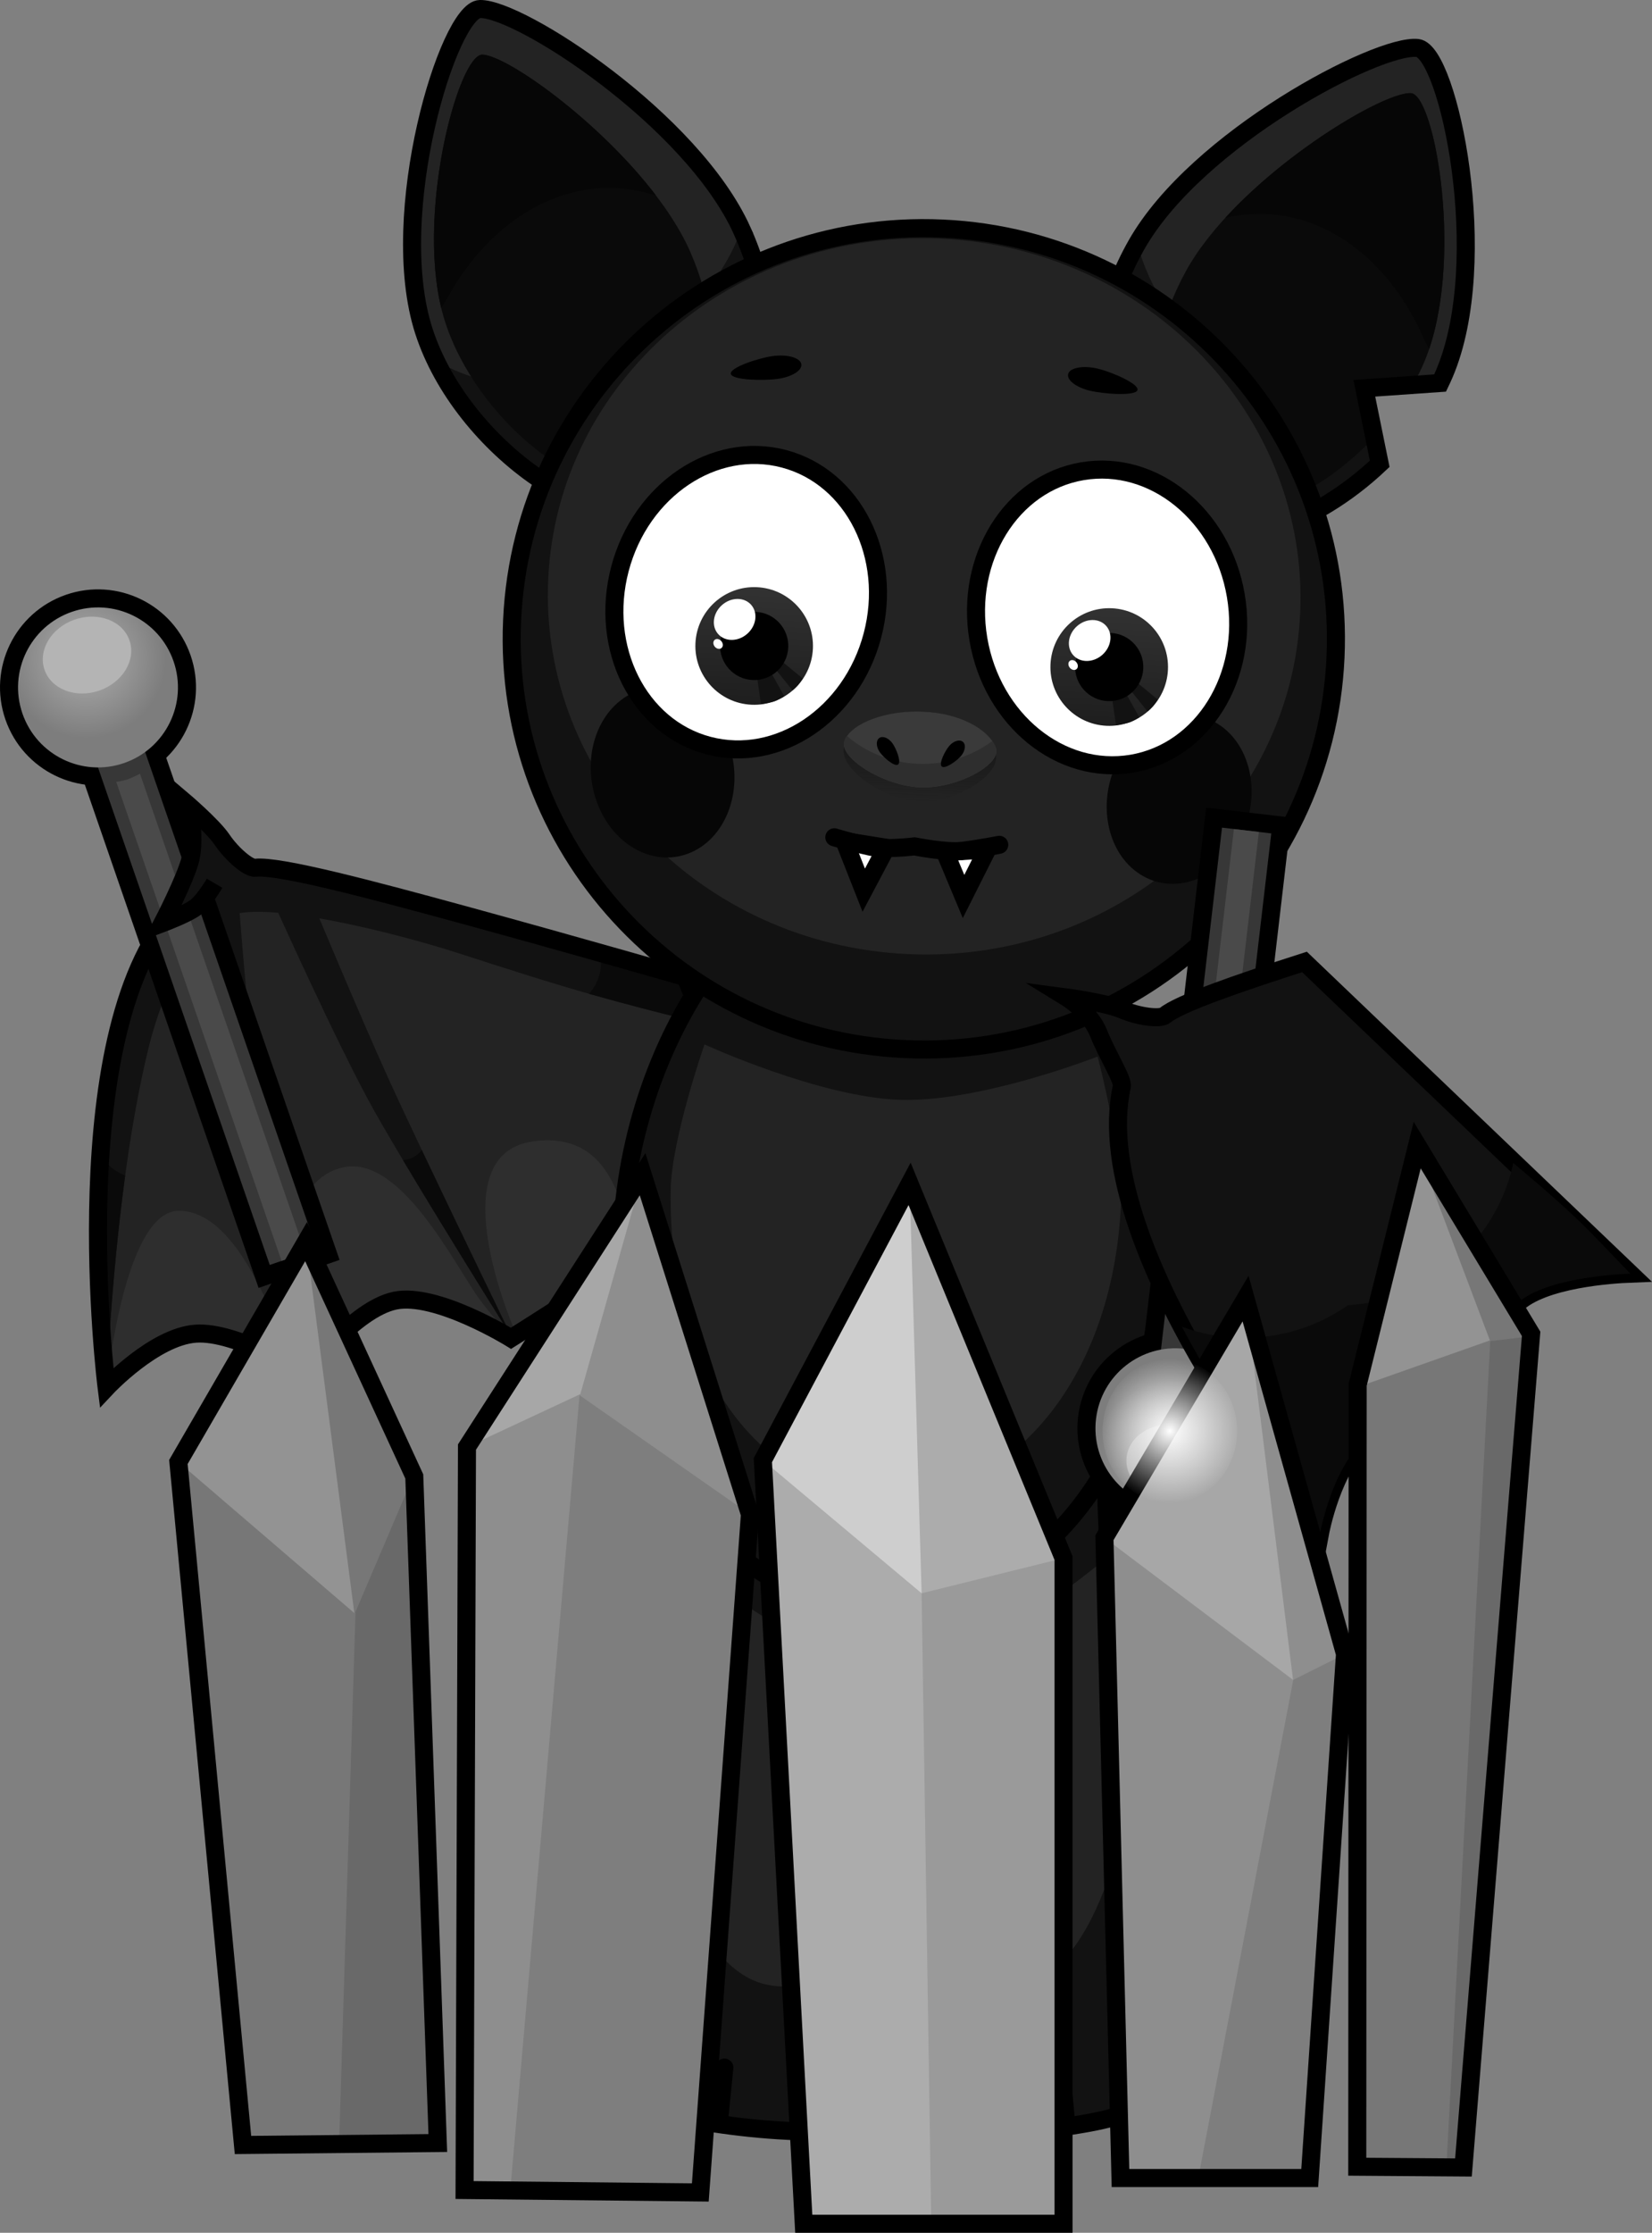 <svg version="1.1" xmlns="http://www.w3.org/2000/svg" xmlns:xlink="http://www.w3.org/1999/xlink" width="228.916" height="309.19" viewBox="0,0,228.916,309.19"><rect x="0" y="0" width="228.916" height="309.19" fill="#808080" stroke="none"/><defs><radialGradient cx="128.263" cy="129.907" r="11.077" gradientUnits="userSpaceOnUse" id="color-1"><stop offset="0" stop-color="#afafaf"/><stop offset="1" stop-color="#7d7d7d"/></radialGradient><linearGradient x1="221.193" y1="120.038" x2="220.455" y2="136.315" gradientUnits="userSpaceOnUse" id="color-2"><stop offset="0" stop-color="#323232"/><stop offset="1" stop-color="#1e1e1e"/></linearGradient><linearGradient x1="270.39" y1="122.957" x2="269.651" y2="139.234" gradientUnits="userSpaceOnUse" id="color-3"><stop offset="0" stop-color="#323232"/><stop offset="1" stop-color="#1e1e1e"/></linearGradient><linearGradient x1="244.051" y1="137.264" x2="243.484" y2="149.751" gradientUnits="userSpaceOnUse" id="color-4"><stop offset="0" stop-color="#121212"/><stop offset="1" stop-color="#121212" stop-opacity="0"/></linearGradient><radialGradient cx="278.923" cy="240.837" r="11.077" gradientUnits="userSpaceOnUse" id="color-5"><stop offset="0" stop-color="#afafaf"/><stop offset="1" stop-color="#7d7d7d"/></radialGradient><radialGradient cx="278.422" cy="236.886" r="10" gradientUnits="userSpaceOnUse" id="color-6"><stop offset="0" stop-color="#ffffff"/><stop offset="1" stop-color="#ffffff" stop-opacity="0"/></radialGradient></defs><g transform="translate(-116.318,-38.727)"><g data-paper-data="{&quot;isPaintingLayer&quot;:true}" fill-rule="nonzero" stroke-linejoin="miter" stroke-miterlimit="10" stroke-dasharray="" stroke-dashoffset="0" style="mix-blend-mode: normal"><g><g><path d="M222.918,202.628c0,0 -9.304,3.068 -13.074,6.287c-3.795,3.241 -22.717,15.136 -22.717,15.136c0,0 -10.365,-6.407 -16.076,-5.214c-5.71,1.193 -12.395,10.151 -12.395,10.151c0,0 -9.529,-6.006 -15.255,-5.575c-5.726,0.431 -12.31,7.452 -12.31,7.452c0,0 -8.663,-68.587 20.609,-71.971c3.297,-0.381 16.199,3.06 29.072,6.579c15.262,4.172 30.54,8.575 30.54,8.575z" fill="#2e2e2e" stroke="#000000" stroke-width="0" stroke-linecap="round"/><path d="M222.918,202.628c0,0 -9.304,3.068 -13.074,6.287c-1.004,0.857 -3.065,2.32 -5.555,4.007c-1.334,-3.589 -1.694,-17.922 -14.148,-16.134c-13.327,1.913 -2.262,26.789 -2.262,26.789l-0.752,0.474c0,0 -0.009,-0.006 -0.027,-0.017c-1.377,-1.807 -2.956,-3.503 -4.281,-5.313c-3.453,-4.712 -10.954,-20.174 -19.008,-18.326c-9.824,2.253 -8.047,20.901 -6.986,26.964c0.008,0.045 0.015,0.093 0.022,0.142c-2.123,-4.565 -7.112,-20.984 -15.686,-21.113c-7.696,-0.116 -10.069,24.477 -10.069,24.477c0,0 -8.663,-68.587 20.609,-71.971c3.297,-0.381 16.199,3.06 29.072,6.579c15.262,4.172 30.54,8.575 30.54,8.575z" fill="#232323" stroke="#000000" stroke-width="0" stroke-linecap="butt"/><path d="M141.287,150.007c0,0 3.727,2.714 5.15,4.882c1.423,2.168 4.512,4.052 4.512,4.052c0,0 1.353,0.012 2.368,0.067c7.312,0.394 17.663,3.788 27.456,6.465c15.262,4.172 30.54,8.575 30.54,8.575l3.814,6.713c0,0 -7.178,-1.599 -16.729,-4.285c-5.657,-1.591 -12.168,-3.692 -18.452,-5.72c-9.213,-2.973 -26.575,-7.256 -31.726,-5.243c-4.32,1.688 -8.815,8.036 -11.39,18.626c-4.832,19.873 -5.745,47.087 -5.745,47.087c0,0 -3.048,-30.82 2.291,-52.137c1.318,-5.263 4.021,-10.1 6.969,-13.674c0.598,-0.726 1.28,-2.173 1.28,-2.173c0,0 0.689,-4.584 1.201,-7.506c0.512,-2.922 -1.538,-5.73 -1.538,-5.73z" fill="#121212" stroke="#000000" stroke-width="0" stroke-linecap="butt"/><path d="M143.094,164.904l6.273,-1.86c0,0 1.264,17.403 2.635,26.932c1.677,11.659 6.086,38.799 6.086,38.799c0,0 -6.551,-23.539 -9.152,-34.616c-2.378,-10.128 -5.842,-29.255 -5.842,-29.255z" fill="#121212" stroke="none" stroke-width="0" stroke-linecap="butt"/><path d="M153.867,162.897l5.724,0.671c0,0 6.406,15.358 10.377,24.129c4.859,10.73 17.275,36.22 17.275,36.22c0,0 -13.471,-21.435 -19.055,-31.349c-5.105,-9.065 -14.321,-29.67 -14.321,-29.67z" fill="#121212" stroke="none" stroke-width="0" stroke-linecap="butt"/><path d="M211.312,174.048l3.814,6.713c0,0 -7.178,-1.599 -16.729,-4.285c-0.158,-0.044 -0.316,-0.089 -0.475,-0.134c1.28,-1.383 1.922,-3.327 1.572,-5.327c-0.021,-0.119 -0.045,-0.237 -0.072,-0.353c7.005,1.978 11.891,3.386 11.891,3.386z" fill="#0a0a0a" stroke="#000000" stroke-width="0" stroke-linecap="butt"/><path d="M131.084,231.226c0,0 -1.535,-15.524 -0.518,-32.158c0.745,1.128 1.838,1.982 3.1,2.438c-2.102,15.431 -2.582,29.72 -2.582,29.72z" fill="#0a0a0a" stroke="#000000" stroke-width="0" stroke-linecap="butt"/><path d="M158.088,228.775c0,0 -4.463,-16.035 -7.484,-27.864c0.429,0.08 0.88,0.086 1.336,0.006c0.604,-0.106 1.148,-0.35 1.607,-0.696c1.963,12.682 4.541,28.553 4.541,28.553z" fill="#0a0a0a" stroke="none" stroke-width="0" stroke-linecap="butt"/><path d="M187.243,223.916c0,0 -8.755,-13.93 -15.074,-24.524c0.102,-0.009 0.205,-0.023 0.308,-0.041c0.942,-0.165 1.739,-0.668 2.29,-1.362c5.534,11.676 12.476,25.927 12.476,25.927z" fill="#0a0a0a" stroke="none" stroke-width="0" stroke-linecap="butt"/><path d="M222.918,202.628c0,0 -9.304,3.068 -13.074,6.287c-3.795,3.241 -22.717,15.136 -22.717,15.136c0,0 -10.365,-6.407 -16.076,-5.214c-5.71,1.193 -12.395,10.151 -12.395,10.151c0,0 -9.529,-6.006 -15.255,-5.575c-5.726,0.431 -12.31,7.452 -12.31,7.452c0,0 -6.357,-50.334 10.223,-66.891c0.681,-0.68 0.662,-4.831 1.275,-7.951c0.613,-3.119 -1.053,-6.564 -1.053,-6.564c0,0 4.229,3.576 5.557,5.55c1.327,1.974 3.666,3.994 4.607,3.885c3.297,-0.381 16.199,3.06 29.072,6.579c15.262,4.172 30.54,8.575 30.54,8.575z" fill="none" stroke="#000000" stroke-width="2.5" stroke-linecap="round"/></g><g stroke-linecap="butt"><path d="M119.428,137.537c-1.998,-5.782 1.071,-12.089 6.853,-14.087c5.782,-1.998 12.089,1.071 14.087,6.853c1.998,5.782 -1.071,12.089 -6.853,14.087c-5.782,1.998 -12.089,-1.071 -14.087,-6.853z" fill="none" stroke="#000000" stroke-width="5"/><path d="M153.696,213.894l-25.569,-74.016l6.496,-2.244l25.569,74.016z" fill="none" stroke="#000000" stroke-width="5"/><path d="M153.696,213.894l-25.569,-74.016l6.496,-2.244l25.569,74.016z" fill="#373737" stroke="none" stroke-width="0"/><path d="M155.334,213.329l-22.911,-66.324c0,0 1.007,-0.156 1.619,-0.368c0.613,-0.212 1.671,-0.769 1.671,-0.769l22.911,66.324z" fill="#4a4a4a" stroke="none" stroke-width="0"/><path d="M119.428,137.537c-1.998,-5.782 1.071,-12.089 6.853,-14.087c5.782,-1.998 12.089,1.071 14.087,6.853c1.998,5.782 -1.071,12.089 -6.853,14.087c-5.782,1.998 -12.089,-1.071 -14.087,-6.853z" fill="url(#color-1)" stroke="none" stroke-width="0.5"/><path d="M134.258,127.408c0.938,2.715 -0.936,5.826 -4.186,6.949c-3.25,1.123 -6.645,-0.168 -7.582,-2.883c-0.938,-2.715 0.936,-5.826 4.186,-6.949c3.25,-1.123 6.645,0.168 7.582,2.883z" fill="#b4b4b4" stroke="none" stroke-width="0"/></g><path d="M138.847,166.556c0,0 2.621,-4.009 3.452,-6.116c0.854,-2.166 1.606,-6.708 1.606,-6.708l2.148,7.307c0,0 -1.402,2.4 -2.626,3.337c-1.176,0.901 -4.58,2.18 -4.58,2.18z" fill="#121212" stroke="none" stroke-width="0" stroke-linecap="butt"/><path d="M146.053,161.039c0,0 -1.402,2.4 -2.626,3.337c-1.176,0.901 -4.58,2.18 -4.58,2.18c0,0 3.188,-6.134 3.87,-8.914c0.59,-2.404 -0.016,-6.801 -0.016,-6.801" fill="none" stroke="#000000" stroke-width="2.5" stroke-linecap="butt"/></g><g stroke="#000000" stroke-linecap="butt"><path d="M312.746,45.37c4.301,0.48 10.405,29.429 3.707,45.117c-0.183,0.429 -0.377,0.855 -0.581,1.278c-1.481,0.008 -2.956,0.125 -4.442,0.487c-1.125,-0.011 -4.77,-0.298 -5.586,0.584c-0.758,0.82 0.406,4.16 0.546,5.15c0.239,1.697 0.646,3.34 1.112,4.968c-9.089,8.586 -21.675,13.198 -29.306,8.416c-10.824,-6.783 -12.708,-24.084 -4.387,-38.754c8.318,-14.664 33.468,-27.857 38.938,-27.246z" fill="#232323" stroke-width="0"/><path d="M273.903,72.45c3.41,12.862 16.376,23.972 29.81,24.378c0.674,0.02 1.488,-0.017 2.384,-0.113c0.134,0.536 0.253,0.995 0.292,1.271c0.239,1.697 0.646,3.34 1.112,4.968c-9.089,8.586 -21.675,13.198 -29.306,8.416c-10.824,-6.783 -12.708,-24.084 -4.387,-38.754c0.031,-0.055 0.063,-0.111 0.095,-0.166z" fill="#121212" stroke-width="0"/><path d="M311.821,51.626c3.367,0.163 7.488,23.835 1.862,37.212c-0.466,1.108 -1.009,2.202 -1.618,3.273c-0.212,0.042 -0.423,0.089 -0.635,0.14c-1.125,-0.011 -4.77,-0.298 -5.586,0.584c-0.758,0.82 0.406,4.16 0.546,5.15c0.067,0.473 0.146,0.941 0.237,1.406c-7.361,7.786 -17.525,12.453 -23.478,8.863c-8.344,-5.032 -9.421,-19.276 -2.544,-31.899c6.874,-12.617 26.935,-24.938 31.217,-24.731z" fill="#0a0a0a" stroke-width="0"/><path d="M307.501,102.955c-9.089,8.586 -21.675,13.198 -29.306,8.416c-10.824,-6.783 -12.708,-24.084 -4.387,-38.754c8.318,-14.664 33.468,-27.857 38.938,-27.246c4.301,0.48 10.405,29.429 3.707,45.117c-0.183,0.429 -0.377,0.855 -0.581,1.278l-10.5,0.732z" fill="none" stroke-width="2.5"/><path d="M314.345,87.089c-0.18,-0.41 -0.387,-0.812 -0.618,-1.203c-2.471,-5.818 -6.302,-10.721 -11.014,-13.851c-4.789,-3.182 -10.489,-4.532 -16.597,-3.153c8.793,-9.59 22.285,-17.42 25.706,-17.255c3.224,0.156 7.141,21.875 2.524,35.463z" fill="#060606" stroke-width="0"/></g><g stroke="#000000" stroke-linecap="butt"><path d="M219.139,70.637c6.959,15.364 3.516,32.423 -7.877,38.198c-11.394,5.775 -31.006,-8.176 -36.21,-24.263c-5.25,-16.23 3.45,-44.507 7.777,-44.596c5.503,-0.113 29.355,15.303 36.311,30.66z" fill="#232323" stroke-width="0"/><path d="M219.139,70.637c6.959,15.364 3.516,32.423 -7.877,38.198c-10.43,5.287 -27.749,-5.958 -34.595,-20.239c3.274,2.082 7.89,3.288 10.498,3.446c13.416,0.811 27.334,-9.079 31.895,-21.579c0.027,0.058 0.053,0.116 0.08,0.174z" fill="#121212" stroke-width="0"/><path d="M212.032,73.747c5.706,13.194 3.344,27.282 -5.421,31.538c-8.765,4.255 -24.299,-8.393 -28.652,-22.103c-4.392,-13.832 1.856,-37.034 5.223,-36.891c4.283,0.182 23.146,14.268 28.85,27.456z" fill="#0a0a0a" stroke-width="0"/><path d="M219.139,70.637c6.959,15.364 3.516,32.423 -7.877,38.198c-11.394,5.775 -31.006,-8.176 -36.21,-24.263c-5.25,-16.23 3.45,-44.507 7.777,-44.596c5.503,-0.113 29.355,15.303 36.311,30.66z" fill="none" stroke-width="2.5"/><path d="M183.183,46.291c3.422,0.145 16.149,9.165 24.038,19.512c-5.958,-1.927 -11.757,-1.097 -16.814,1.638c-4.976,2.691 -9.235,7.227 -12.223,12.797c-0.266,0.369 -0.508,0.75 -0.725,1.142c-3.368,-13.95 2.499,-35.225 5.724,-35.089z" fill="#060606" stroke-width="0"/></g><g data-paper-data="{&quot;index&quot;:null}" stroke="#000000" stroke-linecap="butt"><path d="M257.327,333.95c-7.121,0.544 -14.455,0.322 -15.701,-0.752c-1.526,-1.316 0,-96.437 0,-96.437h27.632c0,0 0.925,22.972 1.301,36.573c0.266,9.629 1.492,32.695 2.003,45.627c0.4,10.115 0.248,11.473 -0.395,12.262c-0.705,0.864 -7.827,2.191 -14.84,2.727z" fill="#232323" stroke-width="0"/><path d="M269.769,249.979c0.051,1.377 0.158,4.279 0.158,4.279c0,0 -7.774,6.445 -13.313,9.522c-5.539,3.076 -15.257,4.466 -15.257,4.466l0.269,-31.485h27.632c0,0 0.232,5.759 0.511,13.218z" fill="#121212" stroke-width="0"/><path d="M257.327,333.95c-7.121,0.544 -14.455,0.322 -15.701,-0.752c-0.445,-0.384 -0.67,-27.289 -0.67,-27.289c0,0 7.801,10.097 16.953,7.896c9.933,-2.389 13.603,-20.718 13.603,-20.718c0,0 0.869,21.303 1.049,25.875c0.4,10.115 0.248,11.473 -0.395,12.262c-0.705,0.864 -7.827,2.191 -14.84,2.727z" fill="#121212" stroke-width="0"/><path d="M257.327,333.95c-7.121,0.544 -14.455,0.322 -15.701,-0.752c-1.526,-1.316 0,-96.437 0,-96.437h27.632c0,0 0.925,22.972 1.301,36.573c0.266,9.629 1.492,32.695 2.003,45.627c0.4,10.115 0.248,11.473 -0.395,12.262c-0.705,0.864 -7.827,2.191 -14.84,2.727z" fill="none" stroke-width="2.5"/></g><g stroke="#000000" stroke-linecap="butt"><path d="M208.036,330.91c-0.644,-0.789 -0.795,-2.147 -0.395,-12.262c0.511,-12.931 1.737,-35.998 2.003,-45.627c0.376,-13.602 1.301,-36.573 1.301,-36.573h27.632c0,0 1.526,95.12 0,96.437c-1.245,1.074 -8.58,1.296 -15.701,0.752c-7.012,-0.536 -14.134,-1.863 -14.84,-2.727z" fill="#232323" stroke-width="0"/><path d="M210.945,236.448h27.632l0.269,31.485c0,0 -9.718,-1.39 -15.257,-4.466c-5.539,-3.076 -13.313,-9.522 -13.313,-9.522c0,0 0.107,-2.902 0.158,-4.279c0.279,-7.459 0.511,-13.218 0.511,-13.218z" fill="#121212" stroke-width="0"/><path d="M208.036,330.91c-0.644,-0.789 -0.795,-2.147 -0.395,-12.262c0.181,-4.572 1.049,-25.875 1.049,-25.875c0,0 3.67,18.329 13.603,20.718c9.152,2.201 16.953,-7.896 16.953,-7.896c0,0 -0.225,26.905 -0.67,27.289c-1.245,1.074 -8.58,1.296 -15.701,0.752c-7.012,-0.536 -14.134,-1.863 -14.84,-2.727z" fill="#121212" stroke-width="0"/><path d="M208.036,330.91c-0.644,-0.789 -0.795,-2.147 -0.395,-12.262c0.511,-12.931 1.737,-35.998 2.003,-45.627c0.376,-13.602 1.301,-36.573 1.301,-36.573h27.632c0,0 1.526,95.12 0,96.437c-1.245,1.074 -8.58,1.296 -15.701,0.752c-7.012,-0.536 -14.134,-1.863 -14.84,-2.727z" fill="none" stroke-width="2.5"/></g><g stroke="#000000" stroke-linecap="butt"><path d="M277.218,214.077c-1.312,28.914 -18.959,48.307 -39.601,47.371c-20.642,-0.936 -35.588,-20.867 -35.192,-49.823c0.395,-28.94 19.3,-55.819 39.942,-54.883c20.642,0.936 36.163,28.421 34.851,57.335z" fill="#121212" stroke-width="0"/><path d="M271.637,205.574c-1.118,24.635 -15.854,41.172 -33.071,40.391c-17.217,-0.781 -29.667,-17.75 -29.314,-42.419c0.101,-7.057 4.685,-20.187 4.685,-20.187c0,0 15.967,7.322 27.121,7.671c11.155,0.349 27.359,-5.992 27.359,-5.992c0,0 3.541,13.431 3.219,20.536z" fill="#232323" stroke-width="0"/><path d="M277.218,214.077c-1.312,28.914 -18.959,48.307 -39.601,47.371c-20.642,-0.936 -35.588,-20.867 -35.192,-49.823c0.395,-28.94 19.3,-55.819 39.942,-54.883c20.642,0.936 36.163,28.421 34.851,57.335z" fill="none" stroke-width="2.5"/></g><g stroke-linecap="butt"><g stroke="#000000"><path d="M301.377,129.777c-1.423,31.377 -28.119,55.655 -59.625,54.225c-31.507,-1.429 -55.894,-28.024 -54.471,-59.401c1.423,-31.377 28.119,-55.655 59.625,-54.225c31.507,1.429 55.894,28.024 54.471,59.401z" fill="#121212" stroke-width="0"/><path d="M296.479,123.674c-1.241,27.358 -25.572,48.477 -54.345,47.172c-28.773,-1.305 -51.092,-24.541 -49.851,-51.899c1.241,-27.358 25.572,-48.477 54.345,-47.172c28.773,1.305 51.092,24.541 49.851,51.899z" fill="#232323" stroke-width="0"/><path d="M301.377,129.777c-1.423,31.377 -28.119,55.655 -59.625,54.225c-31.507,-1.429 -55.894,-28.024 -54.471,-59.401c1.423,-31.377 28.119,-55.655 59.625,-54.225c31.507,1.429 55.894,28.024 54.471,59.401z" fill="none" stroke-width="2.5"/></g><path d="M217.033,141.041c2.469,5.984 0.485,12.913 -4.431,15.476c-4.916,2.563 -10.903,-0.21 -13.371,-6.194c-2.469,-5.984 -0.485,-12.913 4.431,-15.476c4.916,-2.563 10.903,0.21 13.371,6.194z" fill="#060606" stroke="none" stroke-width="0"/><path d="M285.147,139.015c4.664,2.998 6.012,10.078 3.012,15.813c-3,5.736 -9.213,7.955 -13.877,4.958c-4.664,-2.998 -6.012,-10.078 -3.012,-15.813c3,-5.736 9.213,-7.955 13.877,-4.958z" data-paper-data="{&quot;index&quot;:null}" fill="#060606" stroke="none" stroke-width="0"/></g><path d="M237.208,126.732c-2.894,10.966 -13.072,17.789 -22.732,15.239c-9.661,-2.55 -15.146,-13.506 -12.252,-24.472c2.894,-10.966 13.072,-17.789 22.732,-15.239c9.661,2.55 15.146,13.506 12.252,24.472z" fill="#ffffff" stroke="#000000" stroke-width="2.5" stroke-linecap="butt"/><g stroke="none" stroke-linecap="butt"><g><path d="M212.685,127.807c0.204,-4.495 4.013,-7.973 8.508,-7.769c4.495,0.204 7.973,4.013 7.769,8.508c-0.204,4.495 -4.013,7.973 -8.508,7.769c-4.495,-0.204 -7.973,-4.013 -7.769,-8.508z" fill="url(#color-2)" stroke-width="0.5"/><path d="M221.767,136.236l-0.58,-3.983l1.893,-0.543l1.91,3.43c0,0 -0.876,0.593 -1.574,0.772c-0.684,0.175 -1.649,0.323 -1.649,0.323z" fill="#121212" stroke-width="0"/><path d="M226.14,134.33l-2.462,-3.055l1.056,-0.907l2.822,2.32c0,0 -0.369,0.577 -0.654,0.908c-0.285,0.331 -0.761,0.734 -0.761,0.734z" fill="#121212" stroke-width="0"/></g><path d="M216.104,127.962c0.118,-2.607 2.328,-4.624 4.934,-4.506c2.607,0.118 4.624,2.328 4.506,4.934c-0.118,2.607 -2.328,4.624 -4.934,4.506c-2.607,-0.118 -4.624,-2.328 -4.506,-4.934z" fill="#000000" stroke-width="0.5"/><path d="M219.882,126.479c-1.258,1.124 -3.068,1.15 -4.043,0.059c-0.976,-1.091 -0.747,-2.887 0.511,-4.011c1.258,-1.124 3.068,-1.15 4.043,-0.059c0.976,1.091 0.747,2.887 -0.511,4.011z" fill="#ffffff" stroke-width="0"/><path d="M216.332,127.591c0.227,0.337 0.183,0.748 -0.099,0.918c-0.282,0.17 -0.694,0.035 -0.921,-0.302c-0.227,-0.337 -0.183,-0.748 0.099,-0.918c0.282,-0.17 0.694,-0.035 0.921,0.302z" fill="#ffffff" stroke-width="0"/></g><path d="M266.307,103.979c9.852,-1.665 19.37,6.052 21.259,17.235c1.889,11.183 -4.565,21.598 -14.417,23.263c-9.852,1.665 -19.37,-6.052 -21.259,-17.235c-1.889,-11.183 4.565,-21.598 14.417,-23.263z" data-paper-data="{&quot;index&quot;:null}" fill="#ffffff" stroke="#000000" stroke-width="2.5" stroke-linecap="butt"/><g stroke="none" stroke-linecap="butt"><g><path d="M261.882,130.726c0.204,-4.495 4.013,-7.973 8.508,-7.769c4.495,0.204 7.973,4.013 7.769,8.508c-0.204,4.495 -4.013,7.973 -8.508,7.769c-4.495,-0.204 -7.973,-4.013 -7.769,-8.508z" fill="url(#color-3)" stroke-width="0.5"/><path d="M270.963,139.155l-0.58,-3.983l1.893,-0.543l1.91,3.43c0,0 -0.876,0.593 -1.574,0.772c-0.684,0.175 -1.649,0.323 -1.649,0.323z" fill="#121212" stroke-width="0"/><path d="M275.336,137.249l-2.462,-3.055l1.056,-0.907l2.822,2.32c0,0 -0.369,0.577 -0.654,0.908c-0.285,0.331 -0.761,0.734 -0.761,0.734z" fill="#121212" stroke-width="0"/></g><path d="M265.3,130.881c0.118,-2.607 2.328,-4.624 4.934,-4.506c2.607,0.118 4.624,2.328 4.506,4.934c-0.118,2.607 -2.328,4.624 -4.934,4.506c-2.607,-0.118 -4.624,-2.328 -4.506,-4.934z" fill="#000000" stroke-width="0.5"/><path d="M269.078,129.398c-1.258,1.124 -3.068,1.15 -4.043,0.059c-0.976,-1.091 -0.747,-2.887 0.511,-4.011c1.258,-1.124 3.068,-1.15 4.043,-0.059c0.975,1.091 0.747,2.887 -0.511,4.011z" fill="#ffffff" stroke-width="0"/><path d="M265.529,130.511c0.227,0.337 0.183,0.748 -0.099,0.918c-0.282,0.17 -0.694,0.035 -0.921,-0.302c-0.227,-0.337 -0.183,-0.748 0.099,-0.918c0.282,-0.17 0.694,-0.035 0.921,0.302z" fill="#ffffff" stroke-width="0"/></g><path d="M227.341,89.083c0.237,0.866 -1.183,1.805 -3.173,2.098c-1.989,0.293 -6.337,0.204 -6.574,-0.662c-0.237,-0.866 3.726,-2.179 5.715,-2.472c1.989,-0.293 3.794,0.171 4.032,1.037z" fill="#000000" stroke="none" stroke-width="0" stroke-linecap="butt"/><path d="M268.463,89.781c1.955,0.472 5.783,2.139 5.468,2.98c-0.315,0.841 -4.653,0.536 -6.607,0.064c-1.955,-0.472 -3.284,-1.536 -2.97,-2.376c0.315,-0.841 2.154,-1.139 4.109,-0.667z" data-paper-data="{&quot;index&quot;:null}" fill="#000000" stroke="none" stroke-width="0" stroke-linecap="butt"/><path d="" fill="#121212" stroke="#000000" stroke-width="0" stroke-linecap="butt"/><path d="M236.006,161.994l-2.677,-6.794l5.785,0.923z" fill="#ffffff" stroke="#000000" stroke-width="2.5" stroke-linecap="butt"/><path d="M247.273,156.744l5.845,-0.396l-3.282,6.523z" data-paper-data="{&quot;index&quot;:null}" fill="#ffffff" stroke="#000000" stroke-width="2.5" stroke-linecap="butt"/><path d="M254.782,155.711c0,0 -2.325,0.477 -5.161,0.842c-2.089,0.269 -6.578,-0.62 -6.578,-0.62c0,0 -4.067,0.497 -6.12,0.038c-2.758,-0.617 -4.992,-1.296 -4.992,-1.296" fill="none" stroke="#000000" stroke-width="2.5" stroke-linecap="round"/><path d="M254.263,143.09c0.92,2.789 -5.515,6.9 -10.568,6.671c-5.053,-0.229 -11.325,-4.829 -10.388,-7.621c0.979,-2.917 5.901,-5.095 10.955,-4.866c5.053,0.229 9.009,2.81 10.001,5.816z" fill="url(#color-4)" stroke="none" stroke-width="0" stroke-linecap="butt"/><path d="M254.301,142.234c0.94,2.351 -5.463,5.758 -10.516,5.529c-5.053,-0.229 -11.356,-4.14 -10.44,-6.48c0.957,-2.444 5.862,-4.239 10.916,-4.009c5.053,0.229 9.027,2.426 10.04,4.96z" fill="#3a3a3a" stroke="none" stroke-width="0" stroke-linecap="butt"/><path d="M254.301,142.234c0.94,2.351 -5.463,5.758 -10.516,5.529c-5.053,-0.229 -11.356,-4.14 -10.44,-6.48c0.083,-0.213 0.197,-0.421 0.337,-0.623c2.647,2.246 6.032,3.665 9.768,3.834c3.866,0.175 7.478,-1.015 10.368,-3.145c0.2,0.288 0.362,0.584 0.482,0.884z" fill="#2e2e2e" stroke="none" stroke-width="0" stroke-linecap="butt"/><path d="M239.99,141.662c0.531,0.748 1.253,2.593 0.77,2.935c-0.482,0.343 -1.986,-0.947 -2.518,-1.695c-0.531,-0.748 -0.57,-1.632 -0.088,-1.974c0.482,-0.343 1.304,-0.014 1.835,0.734z" fill="#000000" stroke="none" stroke-width="0" stroke-linecap="butt"/><path d="M249.748,141.455c0.449,0.385 0.33,1.262 -0.266,1.958c-0.597,0.697 -2.211,1.845 -2.661,1.46c-0.449,-0.385 0.436,-2.157 1.033,-2.853c0.597,-0.697 1.445,-0.949 1.894,-0.565z" data-paper-data="{&quot;index&quot;:null}" fill="#000000" stroke="none" stroke-width="0" stroke-linecap="butt"/><path d="" fill="#0a0a0a" stroke="none" stroke-width="0" stroke-linecap="butt"/><path d="" fill="#0a0a0a" stroke="none" stroke-width="0" stroke-linecap="butt"/><path d="M216.693,325.041l-0.667,6.667" fill="none" stroke="#000000" stroke-width="2.5" stroke-linecap="round"/><path d="M227.026,326.375v6.333" fill="none" stroke="#000000" stroke-width="2.5" stroke-linecap="round"/><path d="M253.026,333.041l-0.333,-6.667" fill="none" stroke="#000000" stroke-width="2.5" stroke-linecap="round"/><path d="M263.36,325.375l0.667,7" fill="none" stroke="#000000" stroke-width="2.5" stroke-linecap="round"/><g stroke-linecap="butt"><path d="M180.693,341.996l0.333,-102.883l24.333,-37.78l14.877,47.096l-6.877,93.904z" fill="#8e8e8e" stroke="none" stroke-width="0"/><path d="M196.623,231.929l23.614,16.501l-6.877,93.904l-26.337,-0.275z" fill="#7e7e7e" stroke="none" stroke-width="0"/><path d="M205.36,201.333l-8.625,30.445l-15.708,7.335z" fill="#a7a7a7" stroke="none" stroke-width="0"/><path d="M180.693,341.996l0.333,-102.883l24.333,-37.78l14.877,47.096l-6.877,93.904z" fill="none" stroke="#000000" stroke-width="2.5"/></g><g stroke-linecap="butt"><path d="M149.987,335.759l-8.949,-94.582l17.695,-30.512l14.993,32.518l3.259,92.305z" fill="#777777" stroke="none" stroke-width="0"/><path d="M141.038,241.177l17.695,-30.512l6.683,51.436z" fill="#939393" stroke="none" stroke-width="0"/><path d="M165.581,261.932l8.142,-19.083l3.259,92.305l-13.666,0.137z" fill="#696969" stroke="none" stroke-width="0"/><path d="M149.987,335.759l-8.949,-94.582l17.695,-30.512l14.993,32.518l3.259,92.305z" fill="none" stroke="#000000" stroke-width="2.5"/></g><g stroke-linecap="butt"><g stroke="none" stroke-width="0"><path d="M227.693,346.667l-5.667,-105.739l20.333,-38.261l21.333,51.826v92.174z" fill="#acacac"/><path d="M222.026,240.928l20.333,-38.261l1.667,56.696z" fill="#cecece"/><path d="M244.026,259.362l19.667,-4.87v92.174h-18.333z" fill="#9a9a9a"/></g><g fill="none" stroke="#000000" stroke-width="2.5"><path d="M227.693,346.667l-5.667,-105.739l20.333,-38.261l21.333,51.826v92.174z"/></g></g><g data-paper-data="{&quot;index&quot;:null}" stroke-linecap="butt"><path d="M290.194,237.799c-0.711,6.076 -6.213,10.426 -12.289,9.715c-6.076,-0.711 -10.426,-6.213 -9.715,-12.289c0.711,-6.076 6.213,-10.426 12.289,-9.715c6.076,0.711 10.426,6.213 9.715,12.289z" fill="none" stroke="#000000" stroke-width="5"/><path d="M292.476,154.136l-9.101,77.777l-6.826,-0.799l9.101,-77.777z" fill="none" stroke="#000000" stroke-width="5"/><path d="M292.476,154.136l-9.101,77.777l-6.826,-0.799l9.101,-77.777z" fill="#373737" stroke="none" stroke-width="0"/><path d="M290.755,153.935l-8.155,69.694c0,0 -0.975,-0.296 -1.619,-0.371c-0.644,-0.075 -1.839,-0.033 -1.839,-0.033l8.155,-69.694z" fill="#4a4a4a" stroke="none" stroke-width="0"/><path d="M290.194,237.799c-0.711,6.076 -6.213,10.426 -12.289,9.715c-6.076,-0.711 -10.426,-6.213 -9.715,-12.289c0.711,-6.076 6.213,-10.426 12.289,-9.715c6.076,0.711 10.426,6.213 9.715,12.289z" fill="url(#color-5)" stroke="none" stroke-width="0.5"/><path d="M272.437,240.486c0.334,-2.853 3.373,-4.842 6.788,-4.442c3.415,0.4 5.913,3.036 5.579,5.889c-0.334,2.853 -3.373,4.842 -6.788,4.442c-3.415,-0.4 -5.913,-3.036 -5.579,-5.889z" fill="#b4b4b4" stroke="none" stroke-width="0"/></g><g stroke="#000000"><path d="M342.237,215.099c-2.348,0.09 -12.184,0.678 -15.841,4.263c-4.165,4.084 -4.964,15.233 -4.964,15.233c0,0 -11.263,0.081 -15.853,3.532c-4.59,3.451 -6.347,12.914 -6.347,12.914c0,0 -32.389,-38.828 -27.49,-61.728c0.49,-2.292 -6.299,-12.861 -6.299,-12.861c0,0 10.981,3.968 12.331,2.866c1.975,-1.613 9.943,-4.383 19.307,-7.385c0.928,0.796 1.835,1.592 2.655,2.415c6.391,6.422 12.471,12.971 19.12,19.157c6.081,5.658 12.835,10.614 18.603,16.624c1.582,1.648 3.17,3.315 4.779,4.969z" data-paper-data="{&quot;index&quot;:null}" fill="#121212" stroke-width="0" stroke-linecap="butt"/><path d="M342.237,215.099c-2.348,0.09 -12.184,0.678 -15.841,4.263c-4.165,4.084 -4.964,15.233 -4.964,15.233c0,0 -11.263,0.081 -15.853,3.532c-4.59,3.451 -6.347,12.914 -6.347,12.914c0,0 -32.498,-38.958 -27.465,-61.843c0.207,-0.94 -2.048,-4.426 -3.214,-7.383c-1.166,-2.957 -4.427,-4.96 -4.427,-4.96c0,0 5.49,0.73 7.672,1.677c2.182,0.946 5.241,1.386 5.975,0.787c1.975,-1.613 9.943,-4.383 19.307,-7.385z" data-paper-data="{&quot;index&quot;:null}" fill="none" stroke-width="2.5" stroke-linecap="round"/><path d="M342.237,215.099c-2.348,0.09 -12.184,0.678 -15.841,4.263c-4.165,4.084 -4.964,15.233 -4.964,15.233c0,0 -11.263,0.081 -15.853,3.532c-4.59,3.451 -6.347,12.914 -6.347,12.914c0,0 -10.94,-13.114 -19.142,-28.595c7.594,2.801 16.24,1.774 23.008,-2.976c6.176,-0.378 12.222,-3.036 16.77,-7.923c3.189,-3.427 5.231,-7.511 6.144,-11.779c3.931,3.328 7.878,6.643 11.447,10.363c1.582,1.648 3.17,3.315 4.779,4.969z" data-paper-data="{&quot;index&quot;:null}" fill="#0a0a0a" stroke-width="0" stroke-linecap="butt"/></g><g stroke-linecap="butt"><path d="M271.582,340.333l-2.222,-88.666l19.556,-33.112l13.778,49.208l-4.889,72.57z" fill="#8e8e8e" stroke="none" stroke-width="0"/><path d="M302.693,267.764l-4.889,72.57h-15.444l13.164,-68.981z" fill="#7e7e7e" stroke="none" stroke-width="0"/><path d="M269.36,251.668l19.556,-33.112l6.581,52.798z" fill="#a7a7a7" stroke="none" stroke-width="0"/><path d="M271.582,340.333l-2.222,-88.666l19.556,-33.112l13.778,49.208l-4.889,72.57z" fill="none" stroke="#000000" stroke-width="2.5"/></g><g stroke-linecap="butt"><path d="M304.378,339.101l0.056,-108.29l8.247,-33.183l15.789,26.14l-9.378,115.437z" fill="#777777" stroke="none" stroke-width="0"/><path d="M304.434,230.811l8.247,-33.183l10.091,26.718z" fill="#939393" stroke="none" stroke-width="0"/><path d="M316.699,339.655l6.12,-115.211l5.651,-0.676l-9.378,115.437z" fill="#696969" stroke="none" stroke-width="0"/><path d="M304.393,338.768l0.056,-108.29l8.247,-33.183l15.789,26.14l-9.378,115.437z" fill="none" stroke="#000000" stroke-width="2.5"/></g><path d="M287.755,236.886c0,5.523 -4.179,10 -9.333,10c-5.155,0 -9.333,-4.477 -9.333,-10c0,-5.523 4.179,-10 9.333,-10c5.155,0 9.333,4.477 9.333,10z" fill="url(#color-6)" stroke="none" stroke-width="NaN" stroke-linecap="butt"/></g></g></svg>